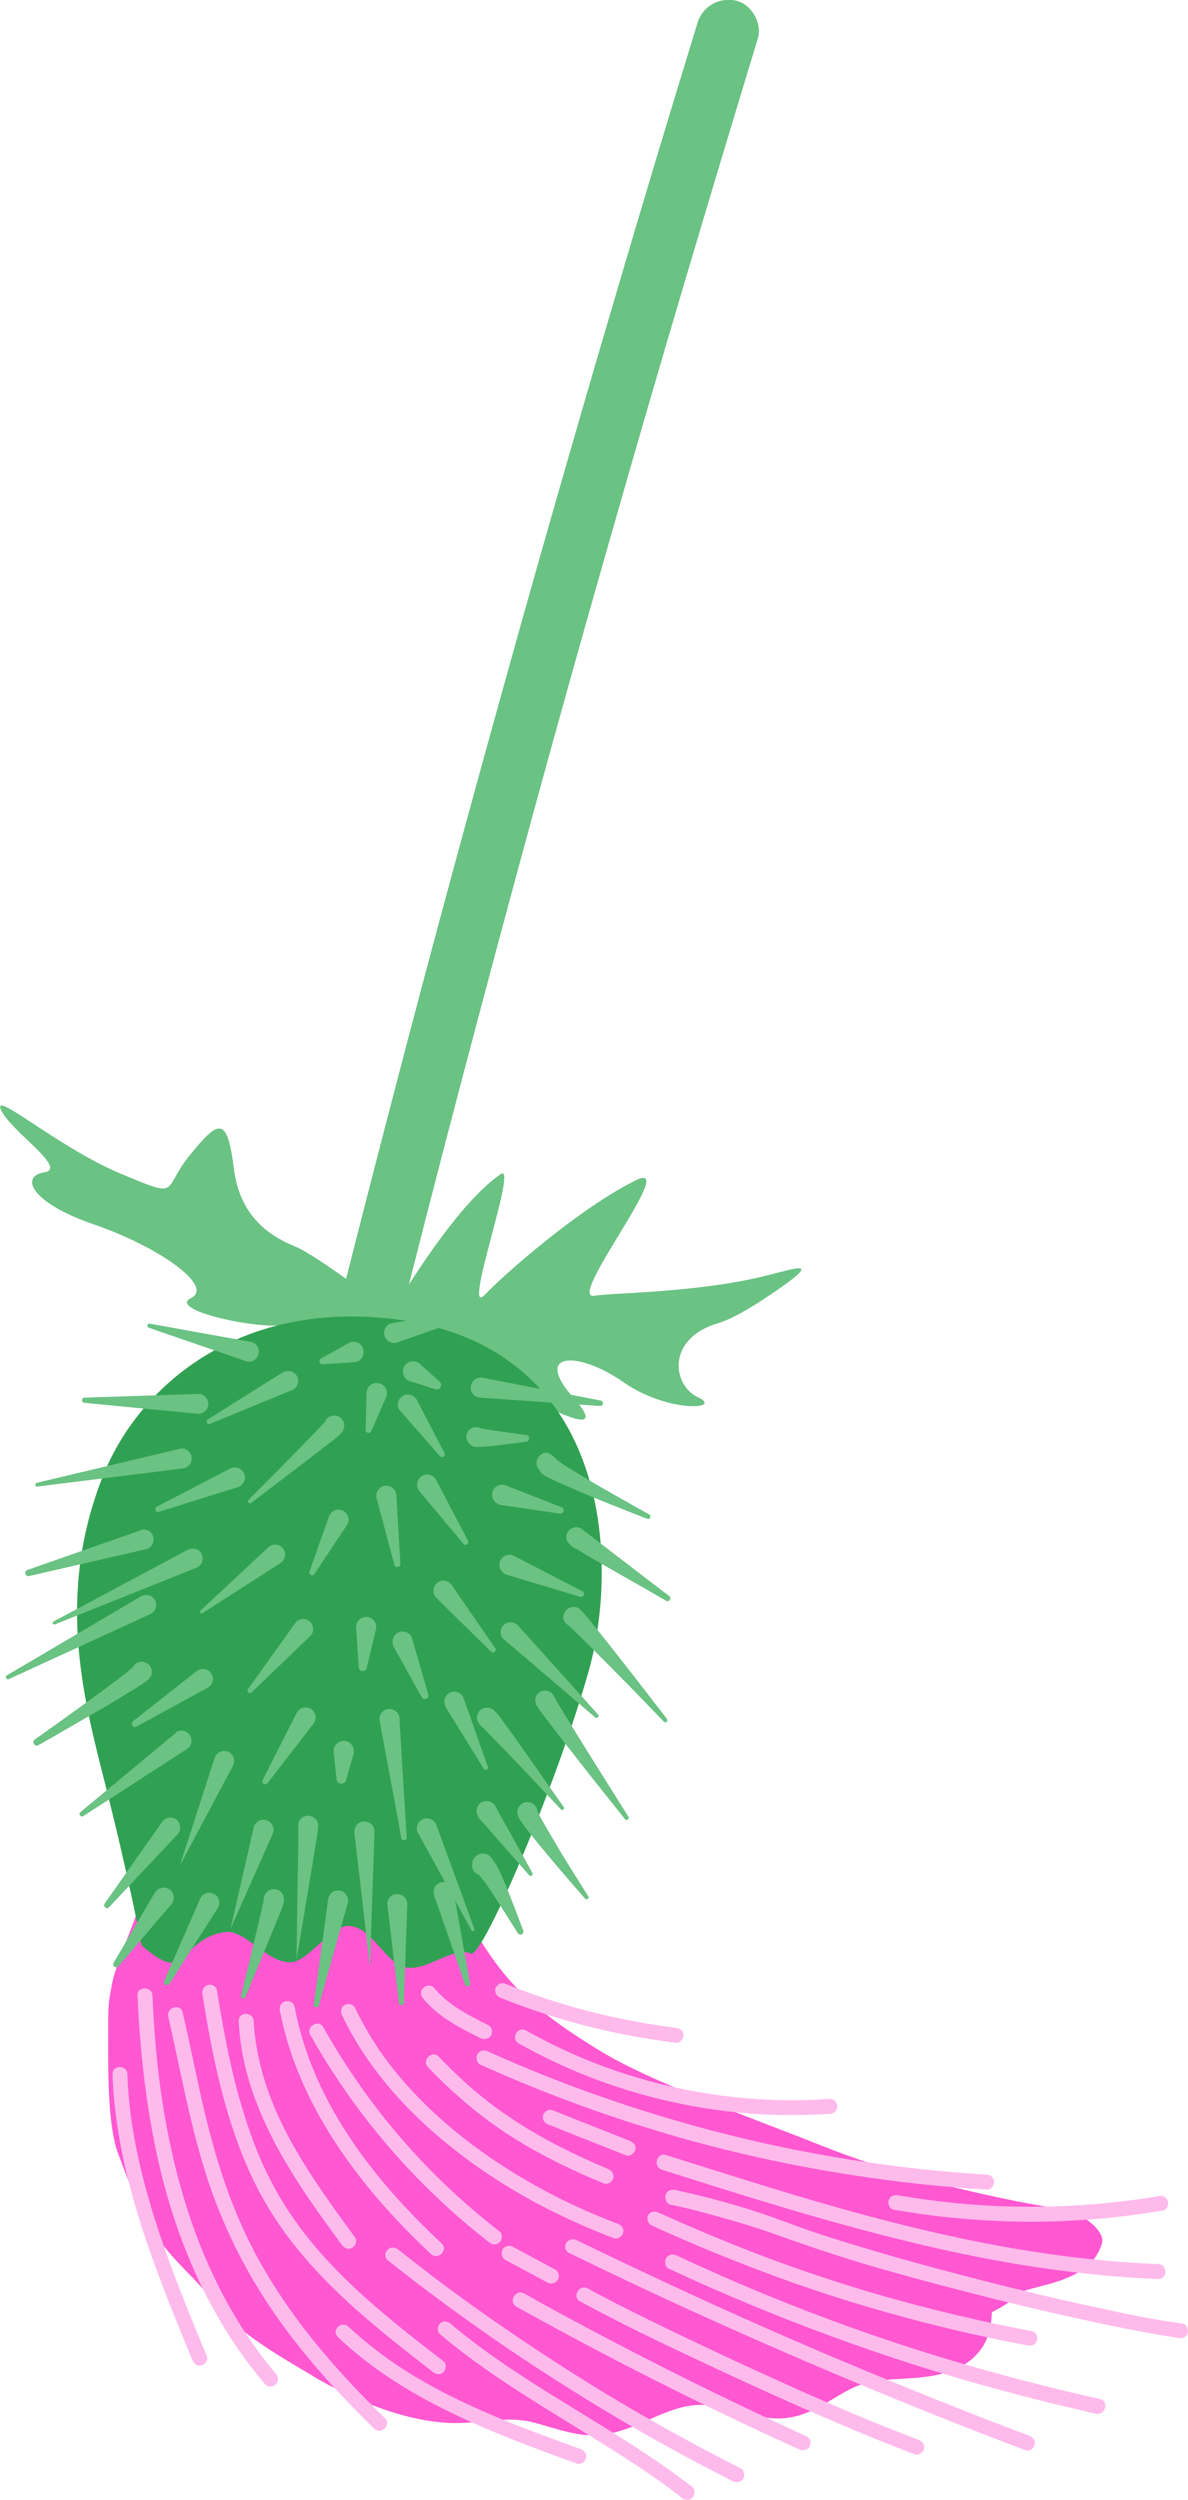 <svg xmlns="http://www.w3.org/2000/svg" xml:space="preserve" viewBox="0 0 413 868.8">
  <path fill="#6AC283" d="M141.1 448c7-10.8 20.6-31.5 33-40 6.2-4.2-13.8 50.8-5.5 41.9 6.8-7.2 33.4-30.5 52.8-39.9 14.6-7-24.7 41.9-14.8 40.3 6.8-1.1 35.1-1 59-6.8 11-2.7 21.7-6.7 2.1 6.5-6.8 4.6-13.3 8.4-18 9.8-18.3 5.4-15.9 21.7-7 25.8 8.9 4.1-10.4 5.6-26-5.3-15.6-10.9-31.7-10.7-17.3 5.5 14.4 16.2-11.7 2.8-29.4-8.2-17.6-10.9-41.2-10.5-28.9-29.6z"/>
  <path fill="#6AC283" d="M99.9 460.4c-10.9 1.8-41.8-5.3-33.5-9.3 8.3-4.1-11.5-18-33.8-25.6-22.3-7.7-25.6-16.8-17.2-18.1 8.4-1.3-11.6-14.2-15-21.6-3.5-7.5 19.9 13 41.4 22s14.2 6 24-6.1c10.3-12.8 13.2-14 15.5 4.4 2.3 18.4 14.6 24.3 22 27.4 7.4 3.1 35.9 24.8 35.9 24.8l-39.3 2.1z"/>
  <path fill="#6AC283" d="M129.6 496.3c7.9-31.7 15.9-63.3 24.1-94.9 8.2-31.4 16.5-62.8 25-94.2 8.5-31.5 17.2-63 26.1-94.4s17.9-62.8 27.1-94.1c9.2-31.2 18.5-62.3 27.9-93.3 1.2-3.9 2.4-7.9 3.6-11.8 1.7-5.4-2-12.1-7.6-13.4-5.8-1.2-11.5 1.9-13.3 7.7-9.6 31.2-19 62.5-28.2 93.8-9.2 31.1-18.2 62.3-27.1 93.6-8.9 31.4-17.6 62.8-26.2 94.3s-17 63-25.2 94.6c-8.2 31.4-16.2 62.9-24.1 94.4l-3 12c-1.4 5.5 1.8 12 7.6 13.4 5.6 1.2 11.9-1.8 13.3-7.7z"/>
  <g>
    <path fill="#FF58D1" d="M48.7 661.7c1.6-5.2 1.6-1.1 6.4-3.5 5.1-2.5-11.8 4.6-6.4 3.5 11.3-2.4 23-2.5 34.4-1.3 11.8 1.2 23.4 3.6 35 6.2 12.5 2.8 24.9 5.6 37.3 8.4 1.2.3 2.4.5 3.7.8 1.1-.5 2.5-.3 3.2 1.1.1.2.3.4.4.7.1.1.2.1.2.2 1.1 1 1.4-8.7 1.8-7.3 9.7 16.2 18.2 26.9 45.6 43.2 18.5 10.9 55.3 23.9 75.2 31.9 22.3 8.9 45.6 14.9 69.1 19.6 5.7 1.1 11.4 2 17 3.1 4.2.9 12.7 6.8 11.5 11.2-4.1 14.9-26.4 14.4-29.6 18-2.4 2.6-5.5 4.5-8.7 6-.1 4.7-1.1 9.4-4 13.2-6.5 8.6-18 9.5-27.9 10-5.7.3-11.4.7-16.6 3.2-4.6 2.2-8.8 5.3-13.4 7.5-4.9 2.4-10 3.5-15.5 2.9-5.6-.6-10.8-2.4-16.3-3.7-5.2-1.2-10.1-1.2-15.2.3-4.9 1.4-9.6 3.7-14.3 5.7-4.8 2-9.8 3.6-15.1 3.7-5.8.1-11.4-1.7-16.9-3.3-2.7-.8-5.4-1.6-8.2-1.9-3.1-.4-6.2-.3-9.3 0-5.9.5-11.8 1.3-17.7.8-23-1.7-46.3-16.6-46.3-16.6-.5-.5-20.1-11.1-27.8-19.1-8.3-8.5-7.3-8.6-15.8-17.2-14-14.3-16.3-21.8-23.4-40.5-3.6-9.5-3.5-28.1-3.5-38.3 0-14.5-.1-13.3 1.6-22 1.2-5.3 7.9-21.4 9.5-26.5z"/>
    <path fill="#30A152" d="M132 457.9c-51.3-4.2-84.4 24.8-96.4 55.5-16.3 41.6-6.4 77.5 1.1 107.1 8.8 35.1 12.5 55.5 12.5 55.5s7.2 6.6 10.6 6c5.1-.9 8.4-9.4 18.6-10.6 7.1-.8 14.5 10.9 22.7 10.5 6.4-.3 13.7-12.8 20.2-12.6 8.1.3 12.5 12.8 19.7 14.4 7.3 1.5 17.4-7.9 22.8-4.7 4.7 0 30.1-59.9 41-98.8 10.5-38 7.8-115.7-72.8-122.3z"/>
    <g fill="#6AC283">
      <path d="m138.2 466.5 28.3-10c1-.4.6-1.9-.5-1.8l-29.6 5.1c-1.9.3-3.2 2.1-2.8 4 .3 1.9 2.1 3.2 4 2.8.2 0 .4-.1.6-.1zM167 485.7l41.6 2.9c1.2.1 1.4-1.6.2-1.9l-41-7.9c-1.9-.4-3.7.9-4.1 2.8-.4 1.9.9 3.7 2.8 4.1h.5zM187.6 511l.3.5c.1.2.3.4.4.5l.2.2c.2.2.4.3.6.4.3.2.6.4.9.5.5.3 1 .6 1.5.8 1 .5 2 1 3 1.4 2 .9 4 1.7 5.9 2.6 3.9 1.7 7.9 3.3 11.9 4.9 4.2 1.7 8.5 3.4 12.7 5 .9.4 1.6-1 .7-1.5-4-2.2-8-4.5-11.9-6.7-3.7-2.1-7.4-4.2-11-6.4l-5.4-3.3c-.9-.6-1.8-1.1-2.6-1.7-.4-.3-.9-.7-1.3-1-.2-.1-2.3-2.8-4.2-2.3-1.9.5-3.1 2.4-2.7 4.3.1.4.3.8.5 1.1l.5.7zM197.7 536.3l.2.2c.1.2.2.3.4.4.2.3.7.6.6.6l.2.1.4.2.7.4 1.4.8 2.8 1.7 5.7 3.3 11.4 6.5 10.1 5.8c1 .6 2-.9 1.1-1.6l-9.3-7.1-10.4-8-5.2-4-2.6-2-1.3-1-.6-.5-.3-.2v.1c-.1-.1.3.2.5.4.1.1.2.3.3.4l-1.1-1.1c-1.7-1.6-4.5-1.2-5.6 1.2-.5 1.2-.2 2.5.6 3.4zM197.3 564.6c.2.2-.2-.1 0 0l.3.2.6.6 1.4 1.3 2.7 2.6 5.4 5.4 10.7 10.8 12.4 12.8c.6.7 1.6-.2 1.1-.9L221 583.3l-9.4-12-4.8-6-2.4-3-1.3-1.5-.7-.8-.4-.4c-.1-.1-.8-.6-.7-.6-2-1.3-4.9-.3-5.4 2.4-.4 1.1.3 2.5 1.4 3.2zM186.3 592.1c-.1-.1.4 1 .5.9l.3.5.6.9 1.2 1.6 2.4 3.2 4.8 6.2 9.7 12.4 11.5 14.4c.6.7 1.6-.1 1.2-.8l-9.8-15.6-8.3-13.3-4.1-6.7-2-3.3-1-1.7-.4-.8-.2-.3c-.1-.3.2.5 0 .1-.6-1.8-2.6-2.7-4.4-2.1-1.7.6-2.7 2.6-2 4.4zM179.9 630.3c.3 1.4.7 1.8 1 2.3.3.5.6.9.9 1.3l1.8 2.4 3.6 4.5c2.4 2.9 4.8 5.8 7.3 8.7 3 3.5 5.9 6.9 8.9 10.3.6.6 1.6-.1 1.1-.8-2.4-3.8-4.8-7.7-7.2-11.5-2-3.2-3.9-6.4-5.8-9.7-.9-1.6-1.9-3.2-2.8-4.8-.4-.8-.9-1.6-1.3-2.4-.2-.4-.4-.8-.5-1.1-.2-.3-.2-.8-.1-.3-.3-1.9-2.1-3.2-4-2.9-1.9.3-3.2 2.1-2.9 4zM166.4 651.5c.2.1.7.7 1.1 1.2l1.3 1.7 2.5 3.7 4.8 7.5c1.3 2.1 2.6 4.1 3.9 6.2.7 1.1 2.3.3 1.9-.9-.9-2.3-1.7-4.6-2.6-6.9l-3.3-8.4-1.8-4.2-1-2.1c-.4-.7-.7-1.4-1.5-2.5l-.9-1.2c-1.4-1.9-4.3-2-5.9 0-.4.5-.7 1.1-.7 1.7-.5 2.2.8 3.7 2.2 4.2zM150.9 658.6l10.8 31.1c.4 1 1.9.6 1.7-.4l-5.8-32.4c-.3-1.9-2.1-3.1-4-2.8-1.9.3-3.2 2.1-2.8 4 0 .2.1.3.1.5zM134.7 662.1l4 34c.1 1 1.6 1 1.7-.1l1.2-34.2c.1-1.9-1.4-3.5-3.4-3.6-1.9-.1-3.5 1.4-3.6 3.4.1.1.1.3.1.5zM114.1 659.9l-5 36.7c-.1 1.1 1.4 1.4 1.7.4l10.1-35.6c.5-1.8-.6-3.8-2.4-4.3-1.8-.5-3.8.5-4.3 2.4 0 .1 0 .2-.1.4zM91.7 660.1c0 .2-.1.7-.2 1.1l-.3 1.3-.6 2.7-1.3 5.5-2.6 11-2.9 11.8c-.2 1 1.1 1.4 1.5.5l4.7-11.3 4.3-10.4 2.1-5.2 1.1-2.6.5-1.3c.2-.5.3-.8.5-1.6l.1-.5c.5-1.8-.4-3.7-2.1-4.4-2-.7-4.1.4-4.7 2.4-.1.3-.2.7-.1 1zM69.6 659.8l-12.5 28.6c-.5 1.2 1.1 2 1.8 1l16.8-26.3c1-1.6.6-3.8-1.1-4.8-1.6-1-3.8-.6-4.8 1.1 0 .1-.1.3-.2.4zM53.9 657.6l-14.4 24.5c-.6 1.1.9 2.2 1.7 1.2l18.4-21.6c1.2-1.5 1.1-3.7-.4-4.9-1.5-1.2-3.7-1.1-4.9.4-.2.1-.3.3-.4.4zM56.4 633.1l-20 28.4c-.7 1 .7 2.2 1.5 1.3l23.8-25.3c1.3-1.4 1.2-3.6-.1-4.9-1.4-1.3-3.6-1.3-4.9.2-.1 0-.2.1-.3.3zM61 602.3l-33 27.4c-.9.7.1 2 1 1.4l36-23.3c1.6-1 2.1-3.2 1-4.8-1-1.6-3.2-2.1-4.8-1 0 .2-.1.3-.2.3zM46 579.8c.5-1.2.6-.9.6-.9l-.2.2-.6.6-1.5 1.3-3.2 2.5-6.6 4.9-13.4 9.7c-3 2.1-6 4.3-9 6.4-1.2.8 0 2.7 1.2 2 3.2-1.8 6.4-3.6 9.6-5.5l14.4-8.3 7.1-4.3 3.6-2.2 1.8-1.2 1-.7c.2-.1.4-.3.6-.5.2-.3.5-.2 1.2-1.7.6-1.8-.3-3.8-2.2-4.4-1.8-.7-3.8.3-4.4 2.1zM49.1 554.7 2.4 582.2c-.8.5-.2 1.7.7 1.3l49.2-22.6c1.7-.8 2.5-2.9 1.7-4.6-.8-1.7-2.9-2.5-4.6-1.7-.1 0-.2.1-.3.1zM48.9 531.8 9.5 545.6c-1.3.5-.7 2.4.6 2.1l40.6-9.3c1.9-.4 3-2.3 2.6-4.2-.4-1.9-2.3-3-4.2-2.6 0 .1-.1.1-.2.2zM62.4 503.5l-49.6 11.8c-.8.2-.6 1.5.2 1.3l50.6-6.3c1.9-.2 3.3-2 3-3.9-.2-1.9-2-3.3-3.9-3 0 0-.2 0-.3.1zM68.9 484.4l-39.5 1.3c-1.1 0-1.2 1.7-.1 1.8l39.3 3.8c1.9.2 3.6-1.2 3.8-3.1.2-1.9-1.2-3.6-3.1-3.8h-.4zM87.1 466.3l-35-6.3c-.9-.2-1.2 1.1-.4 1.4L85.4 473c1.8.6 3.8-.3 4.4-2.2.6-1.8-.3-3.8-2.2-4.4-.1-.1-.3-.1-.5-.1zM166.5 631.8l17.5 19.9c.5.6 1.4-.1 1.1-.8l-12.9-23.2c-.9-1.7-3.1-2.3-4.7-1.4-1.7.9-2.3 3.1-1.4 4.7.1.4.3.6.4.8zM167.4 600c.2.1.6.5.9.8l1.1 1.1 2.1 2.2 4.3 4.4 8.5 8.9 10.7 11.4c.5.6 1.4-.2 1-.8l-9-12.8-7.1-10.1-3.6-5-1.8-2.5-1-1.3c-.3-.4-.6-.8-1.2-1.4l-.3-.3c-1.2-1.2-3-1.5-4.5-.7-2 1.2-2.2 3.9-.7 5.4.2.3.4.5.6.7zM175.3 569.8l31.6 27c.7.6 1.6-.4 1-1l-27.8-30.9c-1.3-1.4-3.5-1.5-4.9-.3-1.4 1.3-1.5 3.5-.3 4.9.2.1.3.2.4.3zM176 547.2l25.7 7.7c1.2.4 1.9-1.3.8-1.9l-23.8-12.3c-1.7-.9-3.8-.2-4.7 1.5-.9 1.7-.2 3.8 1.5 4.7.1.2.3.3.5.3zM174 523l20.7 3c1.3.2 1.8-1.7.6-2.2l-19.5-7.6c-1.8-.7-3.8.2-4.5 2-.7 1.8.2 3.8 2 4.5.2.2.5.3.7.3zM164.7 502.7c1.1.2 1.6.1 2.3.1l1.7-.1 3.3-.3 6.6-.8c1.5-.2 2.9-.4 4.4-.6 1.3-.2 1.3-2.1 0-2.3-1.5-.2-2.9-.4-4.4-.6l-6.5-.9-3.2-.5-1.5-.3c-.4-.1-1-.3-.9-.3-1.8-.5-3.8.5-4.3 2.4-.4 1.7.7 3.6 2.5 4.2zM98.3 476.9l-26.1 16.4c-.9.5-.2 1.9.8 1.5l28.5-11.7c1.8-.7 2.6-2.8 1.9-4.5-.7-1.8-2.8-2.6-4.5-1.9-.2 0-.4.1-.6.2zM80.1 510.3l-25.6 13.3c-1 .5-.4 2.1.7 1.8l27.5-8.6c1.8-.6 2.9-2.5 2.3-4.4-.6-1.8-2.5-2.9-4.4-2.3-.1 0-.3.1-.5.2zM65.4 538.5l-46.8 25c-.6.3-.2 1.3.5 1l49.2-19.7c1.8-.7 2.6-2.7 1.9-4.5-.7-1.8-2.7-2.6-4.5-1.9-.1 0-.2.1-.3.1zM68.4 580.7l-22.1 17.4c-1.1.9 0 2.6 1.2 1.9l24.7-13.5c1.7-.9 2.3-3 1.4-4.7-.9-1.7-3-2.3-4.7-1.4-.2.1-.3.2-.5.3zM74.6 610.9l-12.1 37.5L81 613.6c.9-1.7.3-3.8-1.4-4.7-1.7-.9-3.8-.3-4.7 1.4-.1.3-.2.4-.3.6zM88.2 635.1l-8.1 35.3 14.7-33.1c.8-1.8 0-3.8-1.8-4.6-1.8-.8-3.8 0-4.6 1.8-.1.1-.2.4-.2.6zM103.7 634.9v5.5l-.1 5.8-.2 11.6-.3 23.2 3.8-22.8 1.9-11.4.9-5.7.5-2.9.2-1.4c.1-.5.1-.8.2-1.6v-.4c.2-1.9-1.2-3.6-3.2-3.8-1.9-.2-3.6 1.2-3.8 3.2 0 .1.1.4.1.7zM123.2 636.9l5.4 46.5 1.6-46.8c.1-1.9-1.4-3.5-3.4-3.6-1.9-.1-3.5 1.4-3.6 3.4v.5z"/>
      <path d="m145.4 637.1 18.5 33.7c.3.6 1.3.2 1-.5l-13.2-36.1c-.7-1.8-2.7-2.7-4.5-2.1-1.8.7-2.7 2.7-2.1 4.5.1.2.2.4.3.5zM154.9 593.2l13.3 21.5c.5.8 1.7.2 1.4-.7l-8.4-23.8c-.6-1.8-2.6-2.8-4.4-2.1-1.8.6-2.8 2.6-2.1 4.4 0 .2.1.5.2.7zM103.1 595.3l-11.8 23.3c-.6 1.1 1 2 1.7 1.1l16-20.7c1.2-1.5.9-3.7-.6-4.9-1.5-1.2-3.7-.9-4.9.6-.1.2-.3.4-.4.6zM132 597.9c.8 4.9 1.7 9.4 2.6 14.2l2.6 14 2.3 12.6c.2 1.2 2 1 1.9-.2l-.8-12.8-.9-14.2-.8-14.1v-.2c-.1-1.9-1.8-3.4-3.7-3.3-1.9.1-3.4 1.7-3.3 3.7.1 0 .1.1.1.3zM116 608.9l1 9.4c.2 1.9 2.8 2.1 3.3.3l2.6-9.1c.5-1.9-.6-3.8-2.4-4.4-1.9-.5-3.8.6-4.4 2.4-.1.5-.1 1-.1 1.4zM136.8 572.2l9.8 17.6c.7 1.3 2.7.5 2.3-.9l-5.6-19.4c-.5-1.9-2.5-2.9-4.3-2.4-1.9.5-2.9 2.5-2.4 4.3 0 .3.1.6.2.8zM102.6 564.1 86.2 587c-.6.9.6 1.9 1.3 1.1l20.3-19.5c1.4-1.3 1.4-3.5.1-4.9-1.3-1.4-3.5-1.4-4.9-.1-.1.1-.3.3-.4.5zM93.3 537.7l-23.6 22c-.5.5.1 1.2.7.9l27.1-17.4c1.6-1 2.1-3.2 1.1-4.8-1-1.6-3.2-2.1-4.8-1.1-.2.1-.4.2-.5.4zM151.6 555.2l19.1 18.8c.8.8 2.1-.3 1.5-1.2l-15.2-22c-1.1-1.6-3.3-2-4.8-.9-1.6 1.1-2 3.3-.9 4.9 0 0 .2.2.3.4zM145.8 518.2l15.3 18.3c.7.9 2.1 0 1.6-1.1l-11.1-21.1c-.9-1.7-3-2.4-4.7-1.5-1.7.9-2.4 3-1.5 4.7.1.3.2.6.4.7zM123.8 565.7l.9 13.7c.1 1.6 2.4 1.8 2.8.2l3.2-13.4c.4-1.9-.7-3.8-2.6-4.2-1.9-.4-3.8.7-4.2 2.6-.1.4-.1.7-.1 1.1zM114.4 526.9l-6.8 19.2c-.4 1.1 1.1 1.8 1.7.9l11.3-17c1.1-1.6.6-3.8-1-4.8-1.6-1.1-3.8-.6-4.8 1-.2.2-.3.5-.4.7zM113.1 493.9l.1-.1.1-.1s-.1 0-.2.2l-.4.5-1 1.1-2.1 2.2-4.3 4.4-8.6 8.8-10.3 10.3c-.6.6.2 1.6.9 1.1l11.6-8.8 9.8-7.5 4.9-3.8 2.5-1.9 1.2-1 .6-.6.4-.4.4-.4.3-.4c1.1-1.6.8-3.7-.7-4.9-1.6-1.1-3.7-.8-4.9.7-.1.1-.2.2-.2.3l-.1.3zM139.2 490.4l13.7 15.6c.8.9 2.2-.1 1.6-1.1l-9.6-18.4c-.9-1.7-3-2.4-4.7-1.5-1.7.9-2.4 3-1.5 4.7.1.2.3.5.5.7zM130.9 520.6l6.2 23.2c.3 1.2 2.1.9 2.1-.3l-1.4-23.9c-.1-1.9-1.8-3.4-3.7-3.3-1.9.1-3.4 1.8-3.3 3.7 0 .1 0 .4.1.6zM121.1 466.8l-9.5 5.3c-1 .6-.6 2.1.6 2l10.9-.7c2-.1 3.4-1.8 3.3-3.8-.1-2-1.8-3.5-3.8-3.3-.5.1-1 .2-1.5.5zM142.6 480l8.8 2.8c1.5.5 2.7-1.5 1.5-2.6L146 474c-1.4-1.3-3.7-1.2-5 .2-1.3 1.4-1.2 3.7.2 5 .4.4.9.7 1.4.8zM127.4 484.2l-.3 12.7c0 1.1 1.5 1.5 2 .4l5.1-11.7c.8-1.8 0-3.9-1.8-4.7-1.8-.8-3.9 0-4.7 1.8-.2.6-.3 1-.3 1.5z"/>
    </g>
    <g>
      <path fill="#FFBAEC" d="M180.3 710.1c25.5 14.4 54.3 22.8 83.5 24.6 8.2.5 16.5.4 24.7-.1 1.4-.1 2.6-1.1 2.6-2.6 0-1.3-1.2-2.7-2.6-2.6-28.6 2-57.4-2.6-83.9-13.3-7.4-3-14.6-6.5-21.6-10.4-3-1.8-5.6 2.7-2.7 4.4z"/>
      <path fill="#FFBAEC" d="M167 717.5c21.7 9.8 44 18 66.8 24.6 22.7 6.6 46 11.5 69.4 14.8 13.2 1.9 26.5 3.2 39.8 4 1.4.1 2.6-1.3 2.6-2.6 0-1.5-1.2-2.5-2.6-2.6-23.3-1.4-46.5-4.5-69.4-9.2-22.9-4.7-45.4-11-67.5-18.9-12.4-4.4-24.5-9.3-36.5-14.7-1.3-.6-2.8-.4-3.6.9-.6 1.2-.3 3.1 1 3.7zM230.1 754c22 7 44.1 14 66.3 20 22.2 6 44.7 11.2 67.5 14.4 12.8 1.8 25.7 3.1 38.7 3.6 3.4.1 3.4-5.1 0-5.2-22.8-.9-45.5-4.1-67.8-8.8-22.4-4.7-44.4-10.8-66.2-17.5-12.4-3.8-24.7-7.7-37.1-11.6-3.2-1-4.6 4.1-1.4 5.1zM211.3 753.7c-16.7-7-32.7-15.5-46.5-27.3-4.3-3.7-8.4-7.6-12.3-11.7-2.3-2.4-6 1.3-3.7 3.7 6.9 7.2 14.4 13.9 22.5 19.7 7.3 5.3 15.2 9.8 23.3 13.8 5.1 2.5 10.2 4.8 15.4 6.9 1.3.5 2.9-.6 3.2-1.8.3-1.6-.6-2.8-1.9-3.3z"/>
      <path fill="#FFBAEC" d="M118.9 700.3c6.9 14.5 17.1 27.2 28.8 38 12.1 11.1 25.8 20.5 40.3 28.1 8.2 4.3 16.7 8.1 25.4 11.4 1.3.5 2.9-.6 3.2-1.8.4-1.5-.5-2.7-1.8-3.2-14.9-5.6-29.3-12.9-42.6-21.8-13.1-8.8-25.2-19.2-35.1-31.5-5.4-6.7-10-14-13.7-21.8-.6-1.3-2.4-1.6-3.6-.9-1.3.7-1.5 2.2-.9 3.5zM226.4 773.3c16.3 7.5 33 14.2 49.9 20.2 16.9 5.9 34.1 11 51.4 15.2 9.8 2.4 19.7 4.5 29.6 6.4 1.4.3 2.8-.4 3.2-1.8.4-1.3-.4-3-1.8-3.2-17.5-3.3-34.8-7.4-52-12.3-17-4.9-33.8-10.6-50.3-17.2-9.3-3.7-18.4-7.6-27.5-11.7-1.3-.6-2.8-.4-3.6.9-.5 1-.2 2.9 1.1 3.5zM197.8 782.9c20.2 9.9 40.6 19.4 61.2 28.5 20.5 9.1 41.3 17.9 62.1 26.3 11.7 4.7 23.5 9.3 35.4 13.8 1.3.5 2.9-.6 3.2-1.8.4-1.5-.5-2.7-1.8-3.2-20.9-7.9-41.6-16.2-62.2-24.8-20.5-8.6-40.9-17.6-61.1-27-11.4-5.3-22.8-10.7-34.1-16.2-1.3-.6-2.8-.3-3.6.9-.8 1.1-.4 2.9.9 3.5zM201.7 799.8c13.3 7.2 26.9 13.8 40.6 20.2 16.7 7.9 33.4 15.5 50.4 22.7 8.4 3.6 16.8 7 25.3 10.2 1.3.5 2.9-.6 3.2-1.8.4-1.5-.5-2.7-1.8-3.2-15.7-5.9-31.2-12.6-46.5-19.5-16.2-7.3-32.2-14.8-48.1-22.6-6.9-3.4-13.7-6.8-20.4-10.5-3-1.7-5.7 2.9-2.7 4.5zM219 744c-9-3.6-18-7.1-27-10.7-1.3-.5-2.9.6-3.2 1.8-.4 1.5.5 2.7 1.8 3.2 9 3.6 18 7.1 27 10.7 1.3.5 2.9-.6 3.2-1.8.5-1.4-.4-2.6-1.8-3.2zM107.9 707.2c12.2 21.7 27.8 41.5 46.1 58.4 5.1 4.8 10.5 9.3 16 13.6 1.1.9 2.6 1.1 3.7 0 .9-.9 1.1-2.8 0-3.7-19.4-15-36.5-33-50.3-53.3-3.9-5.7-7.6-11.6-11-17.7-1.6-2.9-6.2-.3-4.5 2.7zM232.5 788.4c18.6 8.7 37.5 16.5 56.8 23.6 19.1 7 38.5 13.2 58.2 18.5 11.1 3 22.3 5.8 33.5 8.3 3.3.7 4.7-4.3 1.4-5.1-19.8-4.4-39.4-9.6-58.8-15.6s-38.5-12.9-57.2-20.6c-10.5-4.3-20.9-8.9-31.2-13.7-1.3-.6-2.8-.4-3.6.9-.7 1.2-.4 3.1.9 3.7zM233.2 766.2c5.8 1.1 11.5 2.7 17.2 4.3 6.1 1.7 12.2 3.5 18.1 5.6 10 3.6 20 7 30.2 10.1 12.6 3.8 25.4 7.2 38.2 10.5 12.8 3.3 25.7 6.4 38.6 9.2 10.3 2.3 20.7 4.4 31.2 6.1 1 .2 2 .3 3 .5 1.4.2 2.8-.3 3.2-1.8.3-1.2-.4-3-1.8-3.2-10-1.4-19.9-3.4-29.7-5.6-12.8-2.7-25.6-5.8-38.3-9-12.9-3.3-25.8-6.7-38.6-10.5-10.5-3.1-21.1-6.3-31.3-10.2-11.4-4.3-23.2-7.7-35.1-10.4-1.2-.3-2.3-.5-3.5-.8-1.4-.3-2.8.4-3.2 1.8-.4 1.4.4 3.1 1.8 3.4zM310.7 767.9c24 4.2 48.6 5.3 72.9 3 6.9-.6 13.8-1.6 20.6-2.7 1.4-.2 2.2-2 1.8-3.2-.4-1.5-1.8-2.1-3.2-1.8-23.3 3.9-47.2 4.7-70.8 2.4-6.7-.7-13.3-1.6-19.9-2.7-1.4-.2-2.8.4-3.2 1.8-.3 1.3.4 3 1.8 3.2zM174.1 694.3c15.2 6.1 30.9 10.6 47 13.5 4.6.8 9.3 1.5 13.9 2.1 1.4.2 2.6-1.3 2.6-2.6 0-1.6-1.2-2.4-2.6-2.6-15.8-2-31.5-5.5-46.6-10.6-4.4-1.5-8.7-3.1-13-4.8-1.3-.5-2.9.6-3.2 1.8-.3 1.5.6 2.7 1.9 3.2zM147.1 694.5c5.2 6.4 12.7 10.2 20 13.8 1.3.6 2.8.3 3.6-.9.7-1.2.3-3-.9-3.6-6.9-3.5-14-7-18.9-13-.9-1.1-2.8-.9-3.7 0-1.2 1.1-1 2.6-.1 3.7zM193 788.7c-4.9-2.6-9.8-5.3-14.7-7.9-1.2-.7-2.9-.3-3.6.9-.6 1.2-.3 2.9.9 3.6 4.9 2.6 9.8 5.3 14.7 7.9 1.2.7 2.9.3 3.6-.9.7-1.2.4-2.9-.9-3.6z"/>
      <path fill="#FFBAEC" d="M97.3 698.7c5 26.1 19.5 49.2 37 68.8 4.9 5.5 10.1 10.7 15.5 15.8 2.5 2.3 6.2-1.4 3.7-3.7-18.6-17.4-35.6-37.7-45.1-61.7-2.6-6.6-4.7-13.5-6-20.6-.3-1.4-1.9-2.2-3.2-1.8-1.5.4-2.2 1.8-1.9 3.2zM83 702.4c1 22.8 11.9 43.4 24.5 61.9 3.7 5.4 7.5 10.6 11.4 15.9.8 1.1 2.3 1.7 3.6.9 1.1-.7 1.8-2.4.9-3.6-12.9-17.7-26.3-35.9-32.2-57.2-1.6-5.8-2.7-11.8-3-17.9-.1-3.4-5.4-3.4-5.2 0z"/>
      <path fill="#FFBAEC" d="M70.4 693.2c3.3 20.8 7.5 41.7 16.1 61 4.3 9.6 9.7 18.4 16.3 26.6 6.3 7.9 13.5 15.1 21 21.8 8.6 7.6 17.6 14.7 26.7 21.7 1.1.9 2.6 1.1 3.7 0 .9-.9 1.1-2.8 0-3.7-15.9-12.3-32-24.8-45-40.3-6.5-7.7-12-16.1-16.4-25.1-4.5-9.2-7.7-19-10.4-28.9-3-11.4-5.1-23-7-34.7-.2-1.4-2-2.2-3.2-1.8-1.5.6-2.1 2-1.8 3.4z"/>
      <path fill="#FFBAEC" d="M58.5 700.8c4.1 18 7.3 36.2 12.8 53.8 6.1 19.6 15.5 37.9 27.7 54.4 9.3 12.6 19.9 24.1 31.1 35 2.4 2.4 6.1-1.4 3.7-3.7-17.8-17.2-34.1-36.3-45.7-58.4-8.5-16.3-13.8-33.9-17.9-51.9-2.3-10.2-4.3-20.4-6.7-30.6-.7-3.3-5.7-1.9-5 1.4z"/>
      <path fill="#FFBAEC" d="M47.8 693.5c.9 19.9 3.1 39.7 7.6 59.1 4.2 17.8 10.5 35.2 19.5 51.1 4.9 8.8 10.7 17.2 17.3 24.9.9 1.1 2.8.9 3.7 0 1.1-1.1.9-2.6 0-3.7-11.2-13.2-19.9-28.5-26.3-44.6-6.9-17.4-11.2-35.8-13.8-54.3-1.5-10.8-2.3-21.6-2.8-32.5-.1-3.3-5.4-3.4-5.2 0zM39.1 720.9c1 27.1 9.4 53.1 19.2 78.1 2.8 7.1 5.7 14.2 8.6 21.2.5 1.3 1.7 2.2 3.2 1.8 1.2-.3 2.4-1.9 1.8-3.2-10.2-24.6-20.4-49.5-25.2-75.8-1.3-7.3-2.2-14.7-2.4-22.1 0-3.4-5.3-3.4-5.2 0zM134.7 785.4c14.6 11.6 29.7 22.6 45.2 33 15.4 10.3 31.1 20 47.2 29.1 9.1 5.1 18.4 10.1 27.7 14.8 1.3.6 2.8.3 3.6-.9.7-1.2.3-2.9-.9-3.6-16.4-8.3-32.6-17.3-48.3-26.8-15.7-9.6-31.1-19.8-46-30.5-8.4-6-16.6-12.3-24.7-18.7-1.1-.9-2.6-1.1-3.7 0-1 .8-1.2 2.7-.1 3.6zM179.5 801.6c25 13.9 50.5 27.1 76.4 39.4 7.3 3.5 14.6 6.9 21.9 10.2 1.3.6 2.8.4 3.6-.9.7-1.1.4-3-.9-3.6-26.1-11.9-51.8-24.6-77.1-38.1-7.1-3.8-14.2-7.6-21.2-11.6-3-1.6-5.6 2.9-2.7 4.6zM153 811.2c20.3 17.1 43.8 29.6 65.9 44 6.2 4 12.3 8.2 18.1 12.8 1.1.9 2.6 1.1 3.7 0 .9-.9 1.1-2.8 0-3.7-21-16.3-44.6-28.4-66.4-43.4-6.1-4.2-12-8.6-17.7-13.4-1.1-.9-2.6-1.1-3.7 0-.9 1-1 2.8.1 3.7zM117.5 812.2c18 17.1 40.7 27.8 63.6 36.7 6.4 2.5 12.9 4.9 19.4 7.2 1.3.5 2.9-.5 3.2-1.8.4-1.5-.5-2.7-1.8-3.2-22.5-8.1-45.3-16.5-65.1-30-5.5-3.8-10.7-7.9-15.6-12.5-2.5-2.4-6.2 1.3-3.7 3.6z"/>
    </g>
  </g>
</svg>
